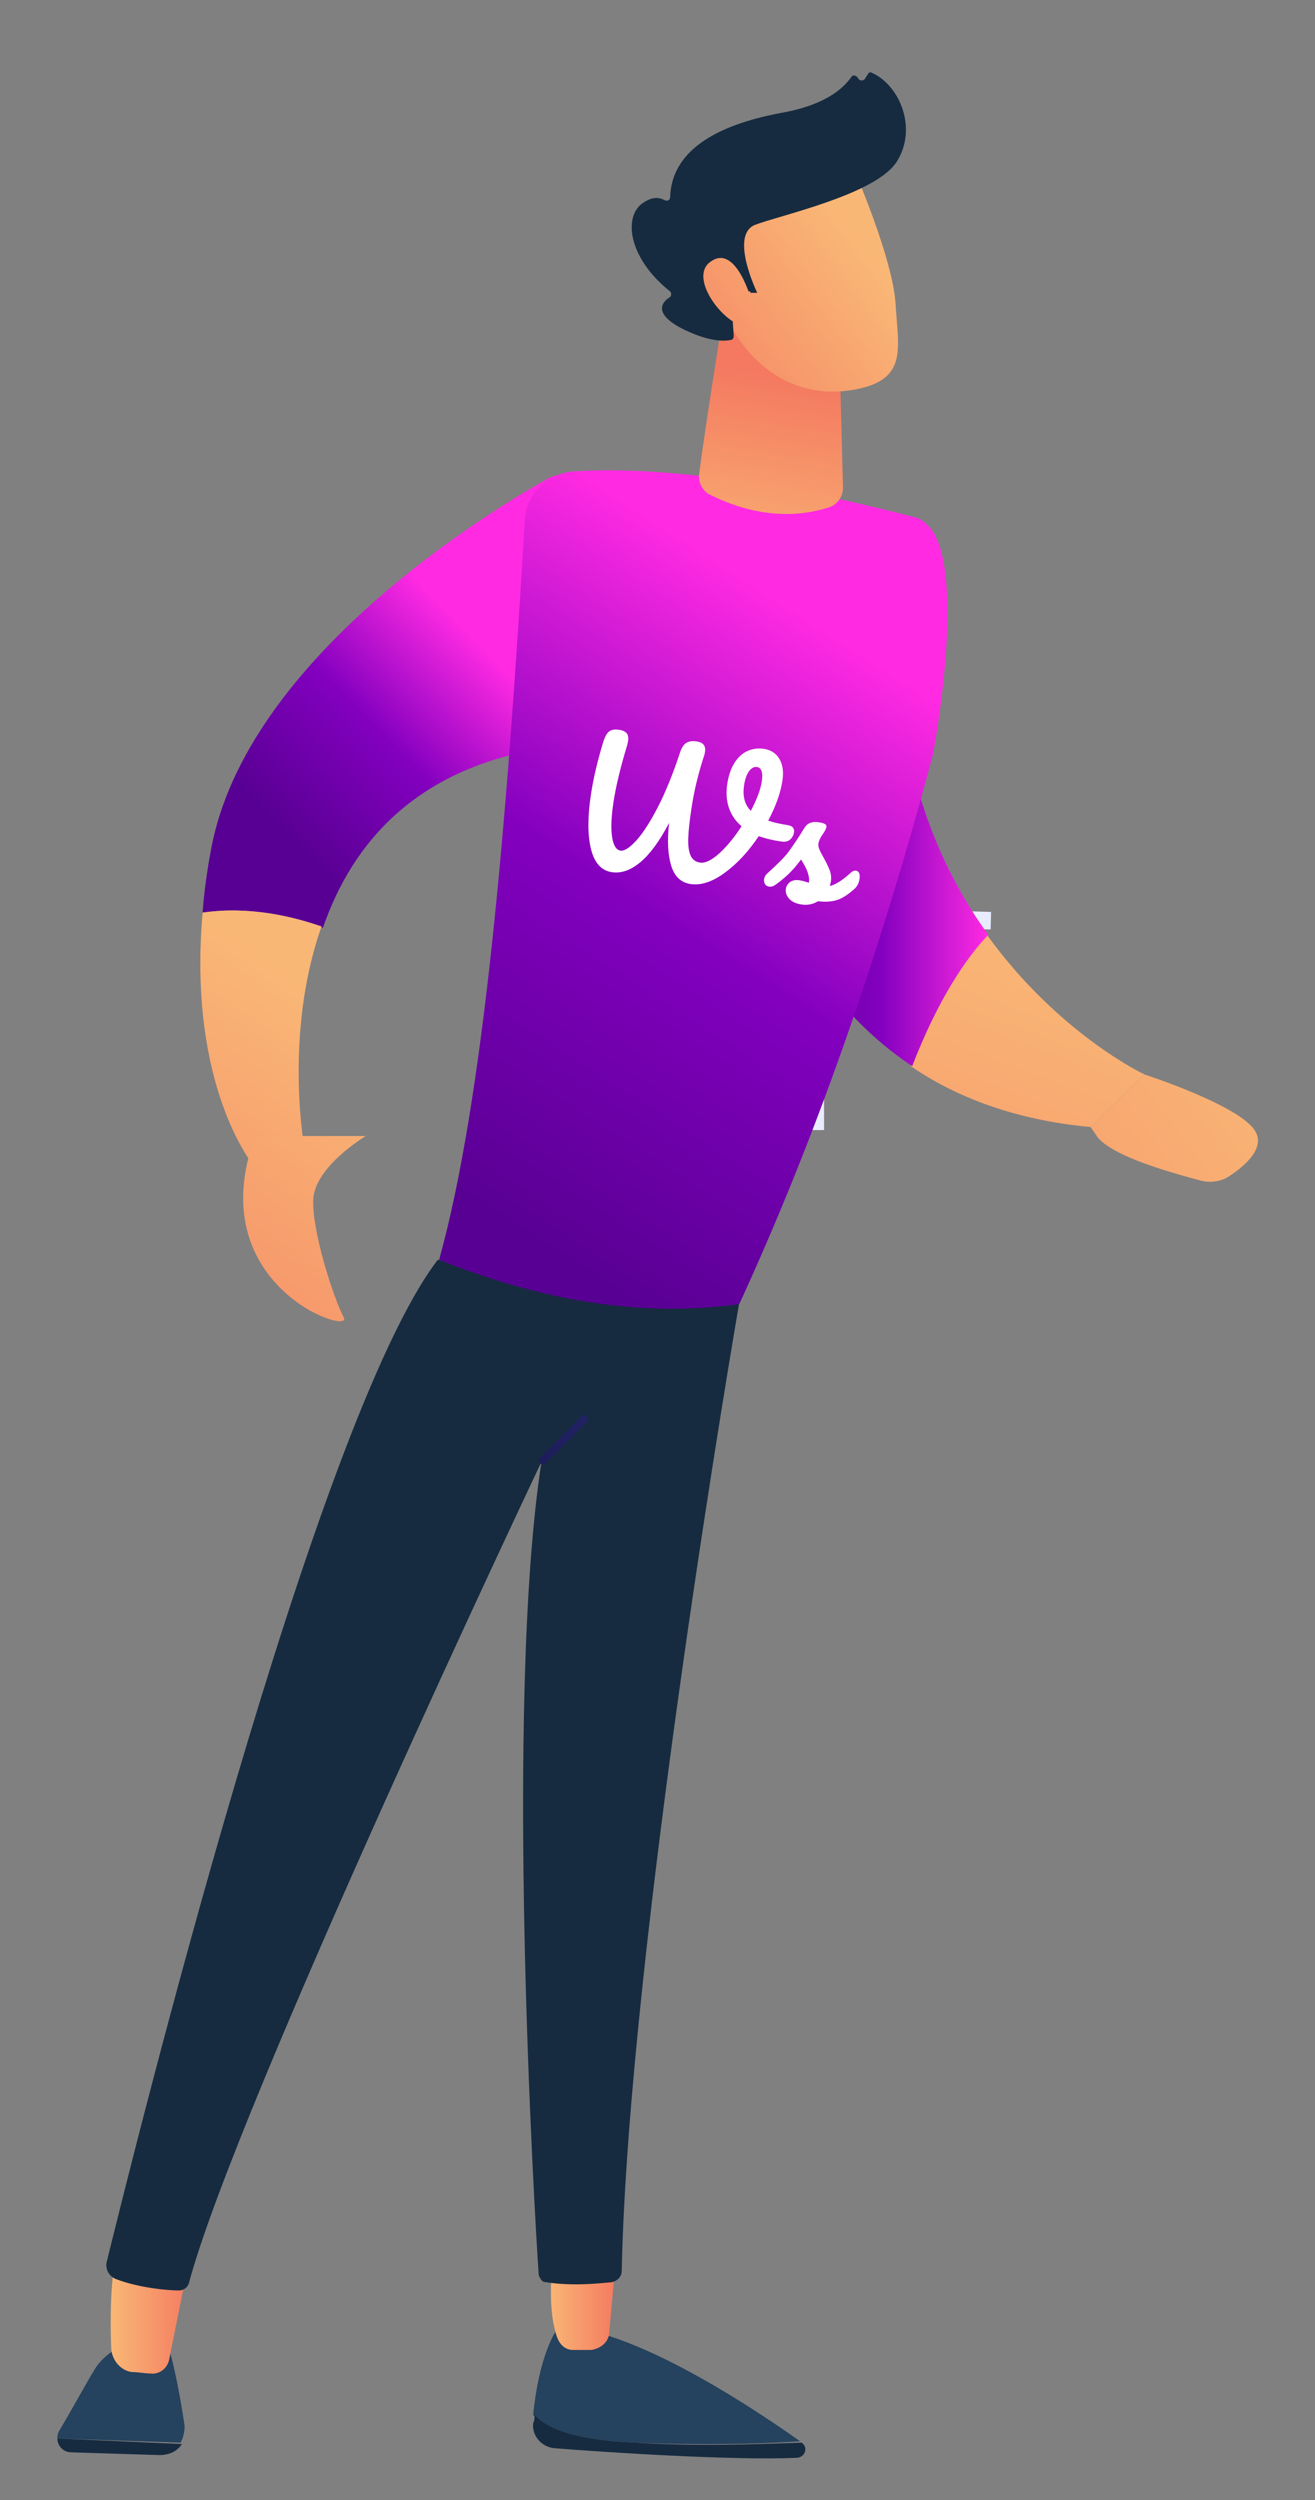 <svg xmlns="http://www.w3.org/2000/svg" xmlns:xlink="http://www.w3.org/1999/xlink" id="Capa_1" x="0px" y="0px" width="150px" height="285.135px" viewBox="0 0 150 285.135" xml:space="preserve">
<rect x="0" y="0" width="150" height="285.135" fill="#808080" stroke="none"/>
<path fill="#E9ECFF" d="M105.057,103.782l7.998,0.222l-0.056,2l-7.997-0.223L105.057,103.782z"></path>
<path fill="#E9ECFF" d="M92.063,103.42l7.996,0.223l-0.055,1.999l-7.997-0.223L92.063,103.42z"></path>
<path fill="#E9ECFF" d="M92,115.883v-8h2v8H92z"></path>
<path fill="#E9ECFF" d="M92,128.883v-8h2v8H92z"></path>
<linearGradient id="SVGID_1_" gradientUnits="userSpaceOnUse" x1="418.438" y1="-66.035" x2="387.244" y2="-148.701" gradientTransform="matrix(1 0 0 -1 -295.96 42.105)">
	<stop offset="0" style="stop-color:#F9B776"></stop>
	<stop offset="1" style="stop-color:#F47960"></stop>
</linearGradient>
<path fill="url(#SVGID_1_)" d="M130.555,122.541l-6.154,5.994c-8.676-0.789-15.461-3.471-20.51-6.941  c3.155-7.731,6.312-12.306,8.678-14.988C120.773,117.965,130.555,122.541,130.555,122.541z"></path>
<linearGradient id="SVGID_2_" gradientUnits="userSpaceOnUse" x1="87.956" y1="99.427" x2="112.727" y2="99.427">
	<stop offset="0" style="stop-color:#590094"></stop>
	<stop offset="0.505" style="stop-color:#8300BF"></stop>
	<stop offset="1" style="stop-color:#FF2AE2"></stop>
</linearGradient>
<path fill="url(#SVGID_2_)" d="M87.956,99.822l14.515-22.562c0.947,12.78,5.207,22.404,10.256,29.346  c-2.524,2.682-5.68,7.257-8.678,14.988C91.111,112.917,87.956,99.822,87.956,99.822z"></path>
<g>
	<path fill="#25425E" d="M72.495,278.579c7.257,0.315,14.2,0.157,18.775-0.158c-4.26-2.997-14.042-9.624-22.246-12.148l-5.68-0.315   c0,0-1.894,2.84-2.524,9.467C61.924,276.527,64.606,278.264,72.495,278.579z"></path>
</g>
<path fill="#162B40" d="M91.425,278.578C91.425,278.42,91.425,278.42,91.425,278.578c-4.733,0.156-11.675,0.473-18.933,0  c-7.889-0.316-10.571-2.053-11.518-3.156c0,0.316,0,0.631-0.158,0.947c-0.158,1.42,0.947,2.682,2.367,2.84  c5.837,0.473,20.511,1.42,27.61,1.104C91.898,280.313,92.214,279.051,91.425,278.578z"></path>
<g>
	<path fill="#25425E" d="M21.059,276.685c-0.473-3.313-1.42-8.204-2.051-9.466c-1.104-1.894-4.575,0-4.575,0   s-2.524,1.104-3.629,2.997c-0.789,1.262-2.682,4.733-4.102,7.1c-0.158,0.316-0.158,0.632-0.158,0.789l14.042,0.474   C20.901,278.104,21.059,277.315,21.059,276.685z"></path>
</g>
<path fill="#162B40" d="M6.546,278.105c0,0.789,0.631,1.577,1.578,1.577l10.098,0.316c1.104,0,2.051-0.474,2.524-1.263  L6.546,278.105z"></path>
<linearGradient id="SVGID_3_" gradientUnits="userSpaceOnUse" x1="308.613" y1="-220.288" x2="318.023" y2="-220.288" gradientTransform="matrix(1 0 0 -1 -295.96 42.105)">
	<stop offset="0" style="stop-color:#F9B776"></stop>
	<stop offset="1" style="stop-color:#F47960"></stop>
</linearGradient>
<path fill="url(#SVGID_3_)" d="M22.008,255.858c-0.158,0.474-1.894,9.151-2.682,13.096c-0.158,1.104-1.104,1.893-2.209,1.735  c-0.631,0-1.262-0.157-2.051-0.157c-1.262-0.158-2.209-1.263-2.367-2.525c-0.158-3.313-0.158-9.939,1.104-12.464  C15.539,252.072,22.008,255.858,22.008,255.858z"></path>
<linearGradient id="SVGID_4_" gradientUnits="userSpaceOnUse" x1="358.455" y1="-219.749" x2="366.297" y2="-219.749" gradientTransform="matrix(1 0 0 -1 -295.96 42.105)">
	<stop offset="0" style="stop-color:#F9B776"></stop>
	<stop offset="1" style="stop-color:#F47960"></stop>
</linearGradient>
<path fill="url(#SVGID_4_)" d="M62.553,258.383c0.789,0-0.315,4.103,0.947,8.047c0.315,0.947,0.947,1.578,1.893,1.578  c0.631,0,1.262,0,2.051,0c1.104-0.158,2.051-0.947,2.051-2.051l0.947-10.256L62.553,258.383z"></path>
<path fill="#162B40" d="M84.328,148.572c-0.315,1.735-12.622,73.364-13.411,110.441c0,0.631-0.474,1.105-1.104,1.263  c-1.578,0.157-4.576,0.474-7.573,0c-0.473,0-0.631-0.474-0.789-0.788c-0.474-6.942-3.945-65.319,0.315-92.771  c0,0-34.868,73.522-40.232,93.717c-0.158,0.475-0.631,0.789-1.104,0.789c-1.42,0-4.575-0.314-7.1-1.262  c-0.947-0.316-1.42-1.262-1.104-2.209c2.998-12.148,23.666-95.768,37.708-114.07L84.328,148.572z"></path>
<linearGradient id="SVGID_5_" gradientUnits="userSpaceOnUse" x1="377.983" y1="-99.161" x2="345.888" y2="-140.656" gradientTransform="matrix(1 0 0 -1 -295.96 42.105)">
	<stop offset="0" style="stop-color:#2B3582"></stop>
	<stop offset="1" style="stop-color:#150E42"></stop>
</linearGradient>
<path fill="url(#SVGID_5_)" d="M61.923,167.033c-0.158,0-0.158,0-0.315-0.158c-0.158-0.157-0.158-0.473,0-0.631l4.733-4.733  c0.158-0.157,0.473-0.157,0.631,0c0.158,0.158,0.158,0.474,0,0.631l-4.733,4.733C62.081,167.033,62.081,167.033,61.923,167.033z"></path>
<linearGradient id="SVGID_6_" gradientUnits="userSpaceOnUse" x1="329.482" y1="-53.685" x2="351.511" y2="-32.227" gradientTransform="matrix(1 0 0 -1 -295.96 42.105)">
	<stop offset="0" style="stop-color:#590094"></stop>
	<stop offset="0.505" style="stop-color:#8300BF"></stop>
	<stop offset="1" style="stop-color:#FF2AE2"></stop>
</linearGradient>
<path fill="url(#SVGID_6_)" d="M23.11,104.081c0.158-2.209,0.473-4.576,0.946-7.1c3.944-21.931,32.186-38.97,38.813-42.599  c0.631-0.316,1.42,0.158,1.42,0.789l-0.947,29.977c-15.777,2.051-23.192,11.044-26.506,20.668  C33.523,104.554,28.475,103.292,23.11,104.081z"></path>
<linearGradient id="SVGID_7_" gradientUnits="userSpaceOnUse" x1="347.538" y1="-93.147" x2="388.771" y2="-28.98" gradientTransform="matrix(1 0 0 -1 -295.96 42.105)">
	<stop offset="0" style="stop-color:#590094"></stop>
	<stop offset="0.505" style="stop-color:#8300BF"></stop>
	<stop offset="1" style="stop-color:#FF2AE2"></stop>
</linearGradient>
<path fill="url(#SVGID_7_)" d="M104.205,58.957c-8.993-2.366-25.56-5.995-38.655-5.206c-2.998,0.158-5.522,2.524-5.68,5.522  c-2.051,35.026-4.733,66.264-9.782,84.409c11.518,4.575,22.877,6.626,34.237,5.049c8.362-18.144,15.778-38.97,22.089-62.637  c0,0,3.628-18.932,0.156-25.243C105.939,59.904,105.15,59.115,104.205,58.957z"></path>
<linearGradient id="SVGID_8_" gradientUnits="userSpaceOnUse" x1="381.892" y1="-24.706" x2="385.755" y2="-0.881" gradientTransform="matrix(1 0 0 -1 -295.96 42.105)">
	<stop offset="0" style="stop-color:#F9B776"></stop>
	<stop offset="1" style="stop-color:#F47960"></stop>
</linearGradient>
<path fill="url(#SVGID_8_)" d="M82.75,34.346c0,0-2.209,13.568-2.998,19.722c-0.158,0.946,0.473,2.051,1.262,2.366  c2.524,1.262,7.731,3.313,13.568,1.42c0.947-0.315,1.578-1.262,1.578-2.209l-0.473-17.986L82.75,34.346z"></path>
<linearGradient id="SVGID_9_" gradientUnits="userSpaceOnUse" x1="394.352" y1="13.916" x2="369.361" y2="-5.206" gradientTransform="matrix(1 0 0 -1 -295.96 42.105)">
	<stop offset="0" style="stop-color:#F9B776"></stop>
	<stop offset="1" style="stop-color:#F47960"></stop>
</linearGradient>
<path fill="url(#SVGID_9_)" d="M97.423,19.358c0,0,4.417,10.097,4.733,15.304c0.314,5.206,1.42,8.677-4.733,9.782  c-6.153,1.104-11.202-2.051-14.042-7.258c0,0-4.418-8.046-3.313-11.36C81.014,22.513,97.423,19.358,97.423,19.358z"></path>
<path fill="#162B40" d="M85.59,33.398h0.788c0,0-3.155-6.469-0.315-7.731c2.84-1.105,13.885-3.471,16.25-7.258  c2.367-3.786,0.316-8.677-2.84-10.097C99.314,8.154,99,8.312,99,8.469l-0.316,0.473c-0.156,0.316-0.631,0.316-0.787,0  c-0.158-0.315-0.633-0.473-0.789-0.158c-0.789,1.104-2.683,3.156-8.047,4.102c-7.573,1.42-12.465,4.418-12.622,9.624  c0,0.316-0.315,0.474-0.631,0.316c-0.631-0.316-1.42-0.474-2.682,0.473c-2.051,1.736-1.262,6.311,3.313,9.94  c0.157,0.158,0.157,0.473,0,0.631c-0.789,0.473-2.051,1.735,1.104,3.471c3.313,1.735,5.206,1.578,5.838,1.42  c0.157,0,0.314-0.158,0.314-0.473l-0.314-4.576c0-0.315,0.157-0.473,0.473-0.473h1.736V33.398z"></path>
<linearGradient id="SVGID_10_" gradientUnits="userSpaceOnUse" x1="391.236" y1="17.981" x2="366.25" y2="-1.135" gradientTransform="matrix(1 0 0 -1 -295.96 42.105)">
	<stop offset="0" style="stop-color:#F9B776"></stop>
	<stop offset="1" style="stop-color:#F47960"></stop>
</linearGradient>
<path fill="url(#SVGID_10_)" d="M85.746,34.345c0,0-1.735-6.469-4.575-4.576c-2.84,1.736,1.42,7.258,3.786,7.416L85.746,34.345z"></path>
<linearGradient id="SVGID_11_" gradientUnits="userSpaceOnUse" x1="329.138" y1="-69.517" x2="294.044" y2="-120.207" gradientTransform="matrix(1 0 0 -1 -295.96 42.105)">
	<stop offset="0" style="stop-color:#F9B776"></stop>
	<stop offset="1" style="stop-color:#F47960"></stop>
</linearGradient>
<path fill="url(#SVGID_11_)" d="M36.68,105.66c-4.417,12.464-1.893,25.717-1.893,25.717l-5.838,1.578c0,0-7.573-8.993-5.837-28.872  C28.476,103.294,33.524,104.556,36.68,105.66z"></path>
<linearGradient id="SVGID_12_" gradientUnits="userSpaceOnUse" x1="442.466" y1="-78.017" x2="371.461" y2="-130.592" gradientTransform="matrix(1 0 0 -1 -295.96 42.105)">
	<stop offset="0" style="stop-color:#F9B776"></stop>
	<stop offset="1" style="stop-color:#F47960"></stop>
</linearGradient>
<path fill="url(#SVGID_12_)" d="M136.814,134.602c1.1,0.333,2.322,0.184,3.233-0.355c1.907-1.211,4.412-3.35,3.068-5.344  c-1.882-2.902-12.562-6.361-12.562-6.361l-6.154,5.994l0.875,1.256C126.922,131.604,131.366,133.154,136.814,134.602z"></path>
<linearGradient id="SVGID_13_" gradientUnits="userSpaceOnUse" x1="342.691" y1="-79.799" x2="307.193" y2="-131.074" gradientTransform="matrix(1 0 0 -1 -295.96 42.105)">
	<stop offset="0" style="stop-color:#F9B776"></stop>
	<stop offset="1" style="stop-color:#F47960"></stop>
</linearGradient>
<path fill="url(#SVGID_13_)" d="M34.469,129.561h7.258c0,0-5.838,3.471-5.996,7.258c-0.158,3.629,2.367,11.359,3.471,13.41  c1.262,2.209-16.408-3.471-10.098-20.668H34.469z"></path>
<g>
	<path fill="#FFFFFF" d="M90.451,94.389c0.113,0.145,0.154,0.318,0.124,0.518c-0.049,0.325-0.188,0.599-0.42,0.818   c-0.233,0.222-0.556,0.308-0.97,0.257c-0.99-0.136-1.867-0.345-2.631-0.625c-1.158,1.73-2.443,3.121-3.862,4.167   c-1.417,1.047-2.728,1.479-3.929,1.298c-1.1-0.166-1.838-0.874-2.212-2.126c-0.374-1.253-0.45-2.868-0.229-4.842   c-1.08,2.064-2.172,3.557-3.275,4.477c-1.104,0.921-2.188,1.301-3.252,1.141c-1.202-0.181-1.996-1.064-2.384-2.652   c-0.388-1.587-0.391-3.643-0.01-6.171c0.277-1.838,0.742-3.834,1.399-5.987c0.183-0.613,0.408-1.024,0.676-1.232   c0.268-0.209,0.653-0.277,1.153-0.202c0.375,0.057,0.653,0.181,0.835,0.376c0.182,0.193,0.24,0.508,0.174,0.947   c-0.013,0.087-0.052,0.254-0.114,0.5c-0.762,2.508-1.278,4.663-1.549,6.464c-0.252,1.676-0.303,2.994-0.153,3.949   c0.149,0.958,0.468,1.473,0.958,1.546c0.439,0.066,1.036-0.315,1.793-1.142c0.758-0.826,1.579-2.098,2.465-3.812   c0.884-1.715,1.729-3.793,2.531-6.23c0.186-0.56,0.431-0.931,0.732-1.108c0.302-0.178,0.685-0.233,1.147-0.164   c0.387,0.059,0.659,0.186,0.816,0.383c0.154,0.195,0.208,0.462,0.156,0.801c-0.029,0.2-0.066,0.354-0.107,0.463   c-0.658,1.986-1.139,4-1.446,6.039c-0.209,1.388-0.329,2.503-0.359,3.343c-0.031,0.839,0.056,1.494,0.26,1.968   c0.203,0.471,0.562,0.747,1.073,0.824c0.602,0.09,1.339-0.263,2.214-1.058c0.875-0.796,1.72-1.823,2.537-3.082   c-0.692-0.591-1.175-1.293-1.448-2.11c-0.275-0.814-0.334-1.716-0.186-2.704c0.148-0.988,0.426-1.801,0.836-2.437   c0.408-0.635,0.904-1.083,1.486-1.34s1.199-0.338,1.85-0.24c0.801,0.121,1.393,0.504,1.775,1.149   c0.383,0.646,0.498,1.47,0.348,2.47c-0.213,1.415-0.757,2.938-1.629,4.572c0.621,0.209,1.363,0.379,2.227,0.509   C90.139,94.149,90.34,94.245,90.451,94.389z M85.645,92.475c0.699-1.328,1.117-2.448,1.254-3.361   c0.08-0.525,0.068-0.92-0.031-1.185c-0.101-0.266-0.27-0.416-0.508-0.452c-0.338-0.051-0.643,0.104-0.915,0.467   c-0.272,0.362-0.463,0.907-0.571,1.632C84.688,90.802,84.945,91.769,85.645,92.475z"></path>
	<path fill="#FFFFFF" d="M90,102.477c-0.299-0.352-0.418-0.716-0.361-1.091c0.049-0.325,0.209-0.588,0.482-0.79   c0.273-0.201,0.643-0.269,1.104-0.199c0.164,0.025,0.354,0.07,0.566,0.133c0.214,0.065,0.377,0.112,0.488,0.142   c0.035-0.327,0.009-0.644-0.079-0.952s-0.21-0.612-0.369-0.911c-0.161-0.297-0.313-0.561-0.458-0.788   c-0.5,0.68-0.977,1.234-1.432,1.666c-0.456,0.431-0.939,0.832-1.457,1.201c-0.258,0.191-0.514,0.267-0.764,0.229   c-0.201-0.03-0.352-0.126-0.455-0.287c-0.104-0.165-0.139-0.352-0.107-0.564c0.038-0.25,0.159-0.468,0.367-0.655l0.29-0.263   c0.814-0.747,1.44-1.369,1.874-1.867c0.267-0.331,0.589-0.778,0.969-1.34c0.379-0.564,0.756-1.15,1.129-1.759   c0.32-0.514,0.855-0.716,1.607-0.603c0.35,0.053,0.589,0.121,0.717,0.205c0.129,0.083,0.182,0.194,0.16,0.331   c-0.012,0.076-0.053,0.191-0.129,0.346c-0.073,0.154-0.167,0.307-0.279,0.456c-0.293,0.417-0.461,0.782-0.508,1.094   c-0.029,0.189,0.006,0.404,0.104,0.649c0.096,0.245,0.258,0.557,0.48,0.936c0.322,0.584,0.559,1.079,0.709,1.479   c0.15,0.4,0.193,0.819,0.127,1.256c-0.02,0.126-0.059,0.298-0.117,0.52c0.648-0.146,1.464-0.668,2.443-1.569   c0.178-0.153,0.359-0.215,0.547-0.187c0.162,0.025,0.28,0.118,0.352,0.282c0.07,0.164,0.086,0.378,0.047,0.641   c-0.072,0.475-0.248,0.845-0.531,1.11c-0.742,0.681-1.419,1.12-2.031,1.315c-0.611,0.196-1.339,0.243-2.18,0.142   c-0.564,0.35-1.191,0.474-1.881,0.37C90.773,103.054,90.301,102.829,90,102.477z"></path>
</g>
</svg>